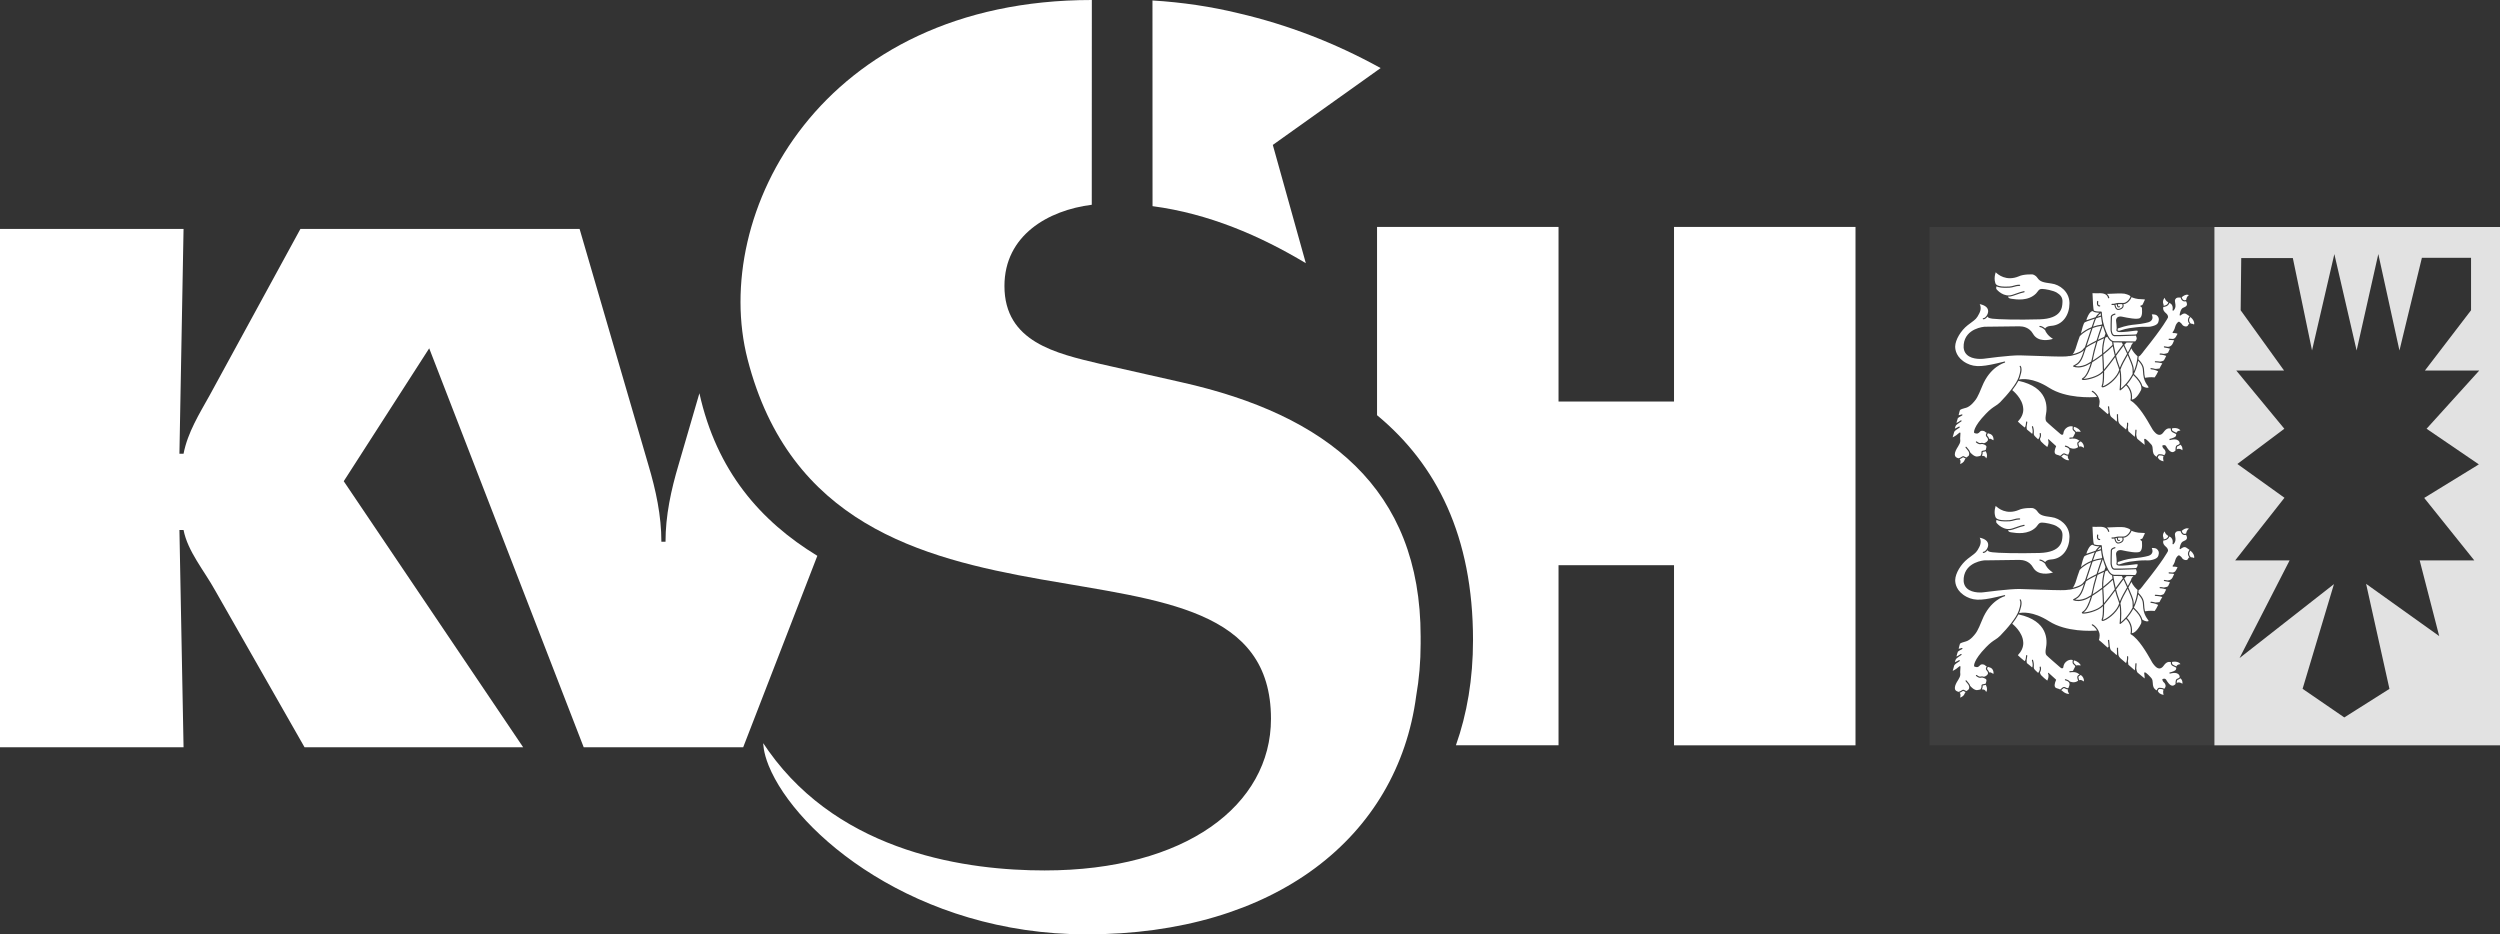 <?xml version="1.0" encoding="UTF-8"?>
<svg xmlns="http://www.w3.org/2000/svg" xmlns:xlink="http://www.w3.org/1999/xlink" version="1.1" id="Ebene_1" x="0px" y="0px" viewBox="0 0 285.14 106.57" style="enable-background:new 0 0 285.14 106.57;" xml:space="preserve">
<rect x="0" y="0" width="285.14" height="106.57" fill="#333333" stroke="none"/>
<style type="text/css">
	.st0{fill:#FFFFFF;}
	.st1{opacity:0.07;fill-rule:evenodd;clip-rule:evenodd;fill:#D1D1D1;enable-background:new    ;}
	.st2{fill:#E2E2E2;}
	.st3{fill-rule:evenodd;clip-rule:evenodd;fill:#FFFFFF;}
</style>
<g>
	<g>
		<path class="st0" d="M0,85.23V26.11h20.935l-0.471,25.639h0.471    c0.471-2.431,1.803-4.548,2.979-6.664l10.351-18.975h31.841l7.838,26.893    c0.864,2.901,1.491,5.804,1.491,8.783h0.472c0-2.979,0.627-5.881,1.49-8.783    l2.375-8.151c1.968,8.867,6.955,14.583,13.45,18.543l-8.457,21.835H66.575    L48.953,39.727l-9.748,15.159l20.465,30.345H34.736L24.543,67.352    c-1.255-2.273-3.137-4.468-3.607-6.899h-0.471l0.471,24.777L0,85.23z"></path>
		<path class="st0" d="M157.06,47.356V25.886h20.7v19.915h13.172V25.886h20.7v59.12    h-20.7V64.461h-13.172v20.545h-11.705c1.269-3.581,1.952-7.572,1.952-11.994    c0-11.857-4.153-20.032-10.948-25.657H157.06z"></path>
		<path class="st0" d="M131.454,23.514c6.404,0.847,12.243,3.364,17.484,6.504l-3.767-13.488    l12.3-8.766c-5.223-2.883-10.614-4.947-16.196-6.249    c-3.112-0.759-6.399-1.252-9.829-1.461L131.454,23.514z"></path>
		<path class="st0" d="M124.523,23.354c-4.964,0.624-9.96,3.48-9.96,9.267    c0,6.392,5.898,7.688,10.887,8.875l9.305,2.103    c16.547,3.708,27.277,12.091,27.277,29.003l-0.001,0.331l0.001,0.479    c0,2.055-0.171,4.045-0.507,5.961c-2.118,16.077-16.055,27.196-37.599,27.196    c-19.486,0-33.112-11.505-36.252-19.237c-0.637-1.562-0.622-2.567-0.622-2.567    s0.476,0.681,0.622,0.907c8.375,11.743,22.87,13.607,31.469,13.607    c16.082,0,25.819-7.441,25.819-17.295c0-25.146-50.068-3.599-59.698-41.012    C81.012,24.466,93.545,0,124.531,0L124.523,23.354z"></path>
	</g>
	<path class="st1" d="M220.078,25.887h32.571v59.12h-32.571V25.887z"></path>
	<path class="st2" d="M252.568,25.887v59.12H285.14V25.887H252.568z M282.728,52.966h0   c0,0-6.107,3.751-6.232,3.826c0.094,0.119,5.711,7.123,5.711,7.123s-6.058,0-6.229,0   c0.046,0.167,2.23,8.637,2.23,8.637s-8.066-5.759-8.34-5.962   c0.075,0.337,2.663,11.978,2.663,11.978l-5.148,3.259l-4.758-3.264   c0,0,3.459-11.555,3.577-11.943c-0.326,0.251-10.772,8.438-10.772,8.438   s5.614-10.945,5.715-11.143c-0.214,0-6.207,0-6.207,0s5.533-7.036,5.62-7.141   c-0.112-0.077-5.373-3.855-5.373-3.855s5.247-3.933,5.357-4.019   c-0.086-0.104-5.482-6.64-5.482-6.64h5.45   c-0.15-0.214-4.95-6.873-4.95-6.873l0.067-5.952h5.885   c0,0,2.069,9.963,2.189,10.531c0.132-0.567,2.546-10.987,2.546-10.987   s2.41,10.447,2.54,10.996c0.122-0.549,2.408-10.708,2.408-10.708l0.065-0.294   c0,0,2.293,10.463,2.412,11.002c0.131-0.539,2.559-10.571,2.559-10.571h5.606   v5.984c0,0-5.096,6.659-5.261,6.873h6.198c0,0-5.908,6.527-6.009,6.64   C276.891,48.987,282.728,52.966,282.728,52.966z"></path>
	<g transform="translate(220.906 31.239)">
		<g>
			<path class="st0" d="M20.729,6.49h0.004c0.116,0.032,0.549-0.197,1.239-0.301     c0.686-0.099,1.14-0.135,1.14-0.135c0.435-0.046,1.046,0,1.221-0.034     l0.272-0.061c0.54-0.144,0.665-0.342,0.709-0.672     c0.002-0.032,0.007-0.066,0.007-0.097c0-0.283-0.184-0.421-0.284-0.492     c-0.074-0.057-0.427-0.107-0.52-0.07c0.011,0.022,0.023,0.061,0.023,0.061     c0.025,0.077,0.06,0.172,0.06,0.29c0,0.085-0.022,0.173-0.078,0.263     c-0.167,0.269-0.485,0.321-1.266,0.457l-0.597,0.073     c-0.501,0.05-1.019,0.102-1.999,0.446c-0.004,0.004-0.011,0.004-0.014,0.004     c-0.004,0.056-0.01,0.101-0.022,0.131c-0.006,0.032-0.014,0.042-0.014,0.058     C20.609,6.447,20.645,6.457,20.729,6.49z"></path>
			<path class="st0" d="M27.951,2.645c0.24-0.199,0.457-0.292,0.647-0.267     c0.07,0.004,0.119,0.028,0.168,0.047c-0.227,0.098-0.302,0.386-0.331,0.549     c-0.116,0.046-0.218,0.046-0.301,0c-0.13-0.075-0.19-0.251-0.201-0.317     C27.939,2.653,27.944,2.653,27.951,2.645z"></path>
			<path class="st0" d="M25.995,2.726c0.032,0.16,0.116,0.353,0.412,0.528     c-0.11,0.326-0.428,0.372-0.546,0.378c0.004-0.025,0.008-0.052,0.008-0.074     c0-0.032-0.006-0.062-0.014-0.079c-0.045-0.109-0.062-0.198-0.062-0.284     C25.793,2.974,25.91,2.82,25.995,2.726z"></path>
			<path class="st0" d="M3.153,21.271c-0.099,0.255-0.382,0.372-0.492,0.418     c0.001-0.029,0.011-0.064,0.011-0.064c0.01-0.062,0.03-0.138,0.03-0.217     c0-0.098-0.023-0.199-0.104-0.282c0.077-0.02,0.197-0.065,0.321-0.16     c0.085-0.065,0.109-0.047,0.184,0c0.044,0.026,0.101,0.06,0.184,0.079     C3.238,21.102,3.192,21.175,3.153,21.271z"></path>
			<path class="st0" d="M5.725,20.71c0,0.105-0.021,0.189-0.05,0.251     c-0.028,0.059-0.049,0.072-0.057,0.072c-0.003,0-0.015-0.006-0.022-0.04     c-0.047-0.169-0.211-0.25-0.461-0.25c0.041-0.069,0.095-0.198,0.095-0.32     c0-0.035,0-0.064-0.012-0.095l-0.003-0.005c0.015-0.023,0.116-0.039,0.166-0.047     c0.073-0.01,0.146-0.024,0.208-0.054c0.008,0.023,0.014,0.044,0.023,0.071     C5.695,20.443,5.725,20.591,5.725,20.71z"></path>
			<path class="st0" d="M5.828,18.178h0.003c0.05,0.015,0.099,0.033,0.161,0.046     c0.272,0.068,0.387,0.253,0.434,0.398c0.031,0.087,0.042,0.172,0.042,0.245     c0,0.053-0.009,0.088-0.014,0.11c-0.037-0.02-0.085-0.045-0.085-0.045     c-0.121-0.074-0.259-0.161-0.377-0.122c-0.006,0-0.016,0.002-0.026,0.007     c-0.019-0.108-0.077-0.228-0.184-0.328C5.655,18.355,5.828,18.185,5.828,18.178z     "></path>
			<path class="st0" d="M15.097,21.242c-0.15,0.056-0.394-0.04-0.594-0.165l-0.144-0.111     c-0.047-0.045-0.096-0.091-0.168-0.136l0.239-0.2     c0.071-0.049,0.099-0.033,0.185,0.013c0.074,0.045,0.177,0.094,0.331,0.094     c-0.01,0.032-0.011,0.061-0.011,0.094     C14.935,21,15.032,21.161,15.097,21.242z"></path>
			<path class="st0" d="M16.414,19.102c0.271,0.18,0.338,0.439,0.352,0.524     c0.008,0.042,0.012,0.075,0.012,0.113c0,0.058-0.012,0.093-0.021,0.108     c-0.168-0.125-0.309-0.221-0.521-0.149l-0.012-0.037     c-0.073-0.207-0.109-0.349-0.028-0.407L16.414,19.102z"></path>
			<path class="st0" d="M15.64,17.442c0.475,0.112,0.692,0.39,0.779,0.556     c0,0,0,0.001,0.004,0.005c-0.036,0.008-0.136,0.005-0.201,0     c-0.126-0.015-0.254-0.019-0.339,0.017c-0.033-0.069-0.089-0.12-0.155-0.189     l-0.085-0.077C15.584,17.699,15.611,17.545,15.64,17.442z"></path>
			<path class="st0" d="M25.261,21.026c-0.021-0.028-0.039-0.06-0.062-0.089     c0.029-0.1,0.102-0.239,0.188-0.239c0.178,0.006,0.336,0.012,0.474,0.095     c-0.035,0.069-0.049,0.147-0.049,0.24c0,0.129,0.028,0.256,0.051,0.349     C25.424,21.286,25.323,21.126,25.261,21.026z"></path>
			<path class="st0" d="M28.016,20.002c0,0.04-0.007,0.079-0.012,0.114     c-0.056-0.051-0.13-0.1-0.203-0.128c-0.162-0.059-0.319-0.048-0.441,0.027     c0-0.155,0.028-0.339,0.107-0.362c0.155-0.035,0.254-0.125,0.306-0.177     C27.968,19.619,28.016,19.826,28.016,20.002z"></path>
			<path class="st0" d="M26.846,17.61c0.607-0.104,0.853,0.129,0.943,0.255     c-0.311,0.029-0.414,0.123-0.458,0.263c-0.054-0.038-0.142-0.076-0.281-0.139     c-0.12-0.045-0.194-0.108-0.219-0.189     C26.806,17.724,26.829,17.654,26.846,17.61z"></path>
			<path class="st0" d="M29.341,5.773c-0.1-0.065-0.258-0.104-0.38-0.104     c0,0,0-0.007-0.005-0.011c-0.125-0.124-0.182-0.258-0.179-0.391     c0.002-0.177,0.121-0.315,0.155-0.347c0.351,0.305,0.429,0.571,0.429,0.742     C29.361,5.707,29.348,5.742,29.341,5.773z"></path>
		</g>
		<path class="st3" d="M22.539,6.24l-0.025,0.123c0,0,0.393-0.027,0.41-0.01    c0.015,0.01,0-0.152,0-0.152S22.668,6.218,22.539,6.24z M22.522,5.23    c0,0-0.021,0.078-0.02,0.1c0.008,0.034,0.127,0.245,0.3-0.005    c0.014-0.014,0.027-0.083,0.027-0.083L22.592,5.234L22.522,5.23z M22.051,5.295    c0.106,0.44,0.316,0,0.316,0l0.017-0.07L22.028,5.182    C22.028,5.182,22.046,5.27,22.051,5.295z M21.821,6.447l0.508-0.056l0.028-0.133    c0,0-0.262,0.042-0.368,0.054C21.887,6.329,21.821,6.447,21.821,6.447z     M17.084,8.219c0.29-0.191,0.717-0.419,1.134-0.624    c0.22-0.729,0.443-1.355,0.56-1.67c-0.38,0.053-0.719,0.142-1.011,0.256    C17.558,6.79,17.291,7.584,17.084,8.219z M16.738,9.248    c-0.009,0.042-0.272,0.918-0.837,1.179l-0.123,0.07    c0.258,0.068,0.642,0.073,1.175-0.139c0.097-0.039,0.336-0.164,0.654-0.361    c0.025-0.084,0.045-0.167,0.061-0.243c0.121-0.641,0.303-1.346,0.497-1.98    c-0.487,0.243-0.923,0.484-1.149,0.66L16.738,9.248z M18.329,7.693    c-0.204,0.664-0.404,1.408-0.529,2.086l-0.026,0.117    c0.312-0.196,0.689-0.452,1.081-0.755c-0.042-0.7,0.084-1.361,0.207-1.797    C18.824,7.458,18.573,7.574,18.329,7.693z M16.733,11.973    c0.351,0.006,1.638-0.269,2.138-0.843l0.069-0.076    c-0.012-0.629-0.048-1.296-0.075-1.754c-0.418,0.317-0.817,0.584-1.143,0.786    C17.563,10.663,17.229,11.657,16.733,11.973z M18.991,9.204    c0.038,0.575,0.068,1.163,0.08,1.695c0.439-0.512,0.86-1.078,1.226-1.576    c-0.102-0.41-0.178-0.782-0.228-1.068C19.724,8.603,19.35,8.919,18.991,9.204z     M20.032,8.102c-0.027-0.218-0.038-0.343-0.041-0.347    c-0.173-0.079-0.366-0.237-0.544-0.581l-0.225,0.095    c-0.108,0.376-0.242,0.96-0.242,1.609c0,0.049,0,0.102,0.005,0.157    C19.335,8.752,19.699,8.441,20.032,8.102z M22.414,11.546    c-0.235,0.44-0.497,0.794-0.735,1.063c0.048,0.046,0.739,0.683,0.559,1.73    c0.148-0.008,0.565-0.116,1.047-1.078C23.355,13.12,23.497,12.577,22.414,11.546    z M20.585,3.964c0.056,0.039,0.122,0.044,0.199,0.022    c0.195-0.054,0.33-0.144,0.382-0.258c0.035-0.081,0.028-0.177-0.017-0.28    h-0.121c-0.099,0-0.18-0.007-0.254,0c-0.046,0.009-0.074,0.009-0.118,0.019    c0,0.074,0.01,0.195,0.057,0.224c0.02,0.017,0.033,0.031,0.094,0    c0.056-0.023,0.066,0.022,0.077,0.044c0.004,0.022,0.022,0.039-0.033,0.07    c-0.063,0.035-0.151,0.031-0.205-0.002c-0.096-0.075-0.107-0.222-0.111-0.318    c-0.063,0.008-0.124,0.023-0.17,0.03C20.409,3.7,20.466,3.896,20.585,3.964z     M22.333,11.413c-0.008-0.045-0.004-0.085-0.004-0.145    c0.004-0.1,0.011-0.255-0.017-0.539c-0.025-0.236-0.279-0.86-0.544-1.466    c-0.33,0.579-0.693,1.219-0.827,1.669c0.071,0.347,0.099,0.772,0.099,1.158    c0,0.416-0.029,0.783-0.045,0.985C21.25,12.873,21.866,12.323,22.333,11.413z     M18.74,4.297l0.036,0.011c0.031,0.028,0.037,0.045,0.037,0.053    c0.01,0.139,0.024,0.285,0.038,0.414c0.004,0.017,0.004,0.025,0.004,0.039    c0.113,0.997,0.395,1.67,0.68,2.241c0.322,0.648,0.641,0.638,0.876,0.625    l0.072-0.005l2.134,0.028c0.012-0.002,0.027-0.011,0.04-0.035    c0.201-0.245,0.144-0.383,0.096-0.494C22.737,7.13,22.718,7.085,22.715,7.041    c-0.069,0.015-0.155,0.015-0.259,0.015l-0.464,0.012    c-0.588,0.024-1.482,0.056-1.738,0.043c-0.407-0.034-0.439-0.7-0.439-0.726    c0-0.056,0-1.268,0.024-1.497c0.031-0.272,0.441-0.359,0.458-0.363    c0.036-0.012,0.07,0.012,0.082,0.049c0.002,0.042-0.02,0.076-0.057,0.085    c-0.088,0.017-0.331,0.099-0.347,0.244C19.948,5.123,19.948,6.368,19.948,6.385    c0,0,0.033,0.568,0.312,0.588c0.249,0.013,1.175-0.016,1.727-0.037l0.469-0.016    c0.133,0,0.289-0.019,0.307-0.031c0.097-0.144,0.127-0.188,0.155-0.349    c0.019-0.121-0.372-0.05-0.372-0.05c-1.206,0.167-1.765,0.167-1.871,0.125    c-0.116-0.047-0.252-0.099-0.18-0.303c0.014-0.035,0.045-0.201-0.052-0.961    c-0.015-0.1,0.019-0.259,0.137-0.373c0.088-0.079,0.254-0.161,0.554-0.1    l0.09,0.022c0.462,0.095,1.683,0.357,1.969,0.119    c0.179-0.158,0.217-0.451,0.217-0.705c0-0.096-0.005-0.189-0.009-0.263    L23.396,3.913c0-0.084-0.056-0.129-0.118-0.16    c-0.023-0.012-0.064-0.034-0.064-0.08c0.013-0.07,0.07-0.075,0.114-0.087    c0.116-0.011,0.131-0.038,0.235-0.277l0.037-0.086L23.675,3.07    c0.025-0.045,0.061-0.111,0.061-0.136c-0.009-0.015-0.058-0.046-0.347-0.046    c-0.595,0.009-1.005-0.156-1.179-0.235c-0.035,0.118-0.121,0.249-0.159,0.295    c-0.162,0.231-0.438,0.477-0.72,0.499h-0.052    c0.043,0.12,0.043,0.23-0.002,0.332c-0.066,0.146-0.227,0.263-0.463,0.322    c-0.107,0.027-0.208,0.019-0.292-0.035c-0.158-0.097-0.226-0.32-0.276-0.528    c-0.034,0.002-0.067,0.002-0.096,0.011h-0.051h-0.044h-0.035h-0.036    c-0.049-0.009-0.074-0.043-0.072-0.079c0.004-0.035,0.043-0.063,0.082-0.057    c0,0,0.162,0.022,0.396-0.051c0.208-0.059,0.37-0.059,0.638-0.049h0.266    c0.193,0,0.423-0.153,0.618-0.401C22.047,2.733,22.09,2.6,22.087,2.569    c-0.026-0.079-0.247-0.211-0.684-0.309c-0.23-0.052-1.331-0.017-2.007,0.022    c0.124,0.097,0.223,0.227,0.272,0.422c0.008,0.038-0.012,0.078-0.049,0.085    c-0.035,0.009-0.073-0.014-0.084-0.047c-0.139-0.567-0.772-0.549-1.189-0.534    L18.189,2.212c-0.227,0-0.356-0.006-0.433-0.015    c0.024,0.911,0.09,1.877,0.158,1.977C17.988,4.274,18.444,4.308,18.74,4.297z     M18.28,3.129c0.009-0.037,0.049-0.059,0.084-0.05    c0.034,0.006,0.058,0.042,0.048,0.083c-0.017,0.073-0.046,0.29,0.031,0.379    c0.026,0.034,0.066,0.045,0.124,0.039c0.037,0,0.072,0.029,0.072,0.066    c0.006,0.039-0.023,0.071-0.063,0.071c-0.126,0.006-0.197-0.045-0.235-0.092    C18.208,3.467,18.272,3.162,18.28,3.129z M18.051,5.347    c-0.046,0.127-0.129,0.366-0.232,0.668c0.294-0.108,0.628-0.185,0.998-0.234    l0.038-0.082c-0.042-0.262-0.093-0.524-0.125-0.812    c-0.214,0.061-0.383,0.113-0.539,0.168C18.14,5.142,18.088,5.236,18.051,5.347z     M18.692,4.486c-0.097,0.076-0.245,0.204-0.385,0.393l0.361-0.116l0.047-0.017    C18.703,4.668,18.695,4.574,18.692,4.486z M19.111,7.175    c0.069-0.222,0.123-0.36,0.125-0.364c-0.096-0.294-0.21-0.582-0.305-0.914    c-0.099,0.266-0.317,0.883-0.551,1.621C18.654,7.383,18.916,7.264,19.111,7.175z     M9.316,12.189c-0.174,0.328-0.424,0.7-0.712,1.073    c0.063,0.048,1.18,0.937,1.25,2.082c0.006,0.038,0.008,0.077,0.008,0.119    c0,0.492-0.212,0.957-0.619,1.381c0.119,0.118,0.466,0.446,0.767,0.674    c0.033-0.011,0.096-0.081,0.129-0.277l0.046-0.355    c0.004-0.036,0.039-0.063,0.075-0.053c0.041,0.006,0.063,0.037,0.058,0.074    l-0.05,0.35c-0.008,0.046-0.017,0.085-0.024,0.12l0.007,0.031    c-0.002,0.039-0.007,0.083-0.007,0.12c0,0.11,0.017,0.212,0.046,0.231    c0.183,0.137,0.46,0.375,0.581,0.488c0.042-0.068,0.061-0.161,0.061-0.279    c0-0.113-0.016-0.228-0.036-0.321l-0.051-0.199    c-0.003-0.049,0.015-0.075,0.05-0.081c0.033-0.015,0.069,0.011,0.079,0.041    l0.052,0.203c0.019,0.085,0.047,0.245,0.042,0.407    c0.003,0.034-0.01,0.098-0.01,0.169c0,0.071,0.004,0.148,0.038,0.208    c0.046,0.096,0.282,0.316,0.461,0.476c0.085-0.105,0.193-0.26,0.193-0.47    c0-0.053-0.006-0.108-0.022-0.175c0-0.046,0.019-0.074,0.045-0.078    c0.04-0.013,0.076,0.009,0.087,0.048c0.069,0.261-0.011,0.463-0.097,0.617    c0.001,0.007,0.022,0.183,0.13,0.312c0.114,0.135,0.565,0.533,0.707,0.622    c0.069-0.136,0.138-0.345,0.138-0.537c0-0.098-0.015-0.183-0.05-0.263    c-0.003-0.056,0.011-0.077,0.038-0.09c0.036-0.014,0.096,0.058,0.097,0.073    c0.006,0,0.57,0.527,0.753,0.684c0.026,0.022,0.038,0.05,0.021,0.082    c-0.004,0.006-0.249,0.494-0.124,0.764c0.038,0.08,0.102,0.135,0.205,0.16    c0.171,0.039,0.292,0.094,0.393,0.138l0.281-0.228    c0.137-0.109,0.244-0.049,0.332,0c0.075,0.039,0.166,0.093,0.317,0.085    l0.017-0.052c0.053-0.125,0.12-0.272,0.12-0.411    c0-0.051-0.01-0.105-0.035-0.156c-0.061-0.123-0.21-0.217-0.452-0.276    c-0.029-0.011-0.049-0.04-0.049-0.073c0.011-0.047,0.047-0.072,0.082-0.067    c0.227,0.061,0.381,0.145,0.476,0.258c0.011,0,0.492,0.237,0.895-0.038    l0.064-0.042l-0.019-0.048c-0.073-0.212-0.156-0.446,0.023-0.563l0.16-0.111    l-0.053-0.028c-0.348-0.27-0.69-0.251-1.046-0.201    c-0.033,0.001-0.07-0.021-0.074-0.062c-0.005-0.036,0.022-0.07,0.06-0.074    c0.12-0.017,0.243-0.027,0.368-0.027c-0.005-0.015,0-0.024,0.006-0.04    c0.002,0,0.167-0.292,0.244-0.471c-0.023-0.076-0.069-0.119-0.148-0.198    l-0.087-0.08c-0.112-0.111-0.072-0.328-0.037-0.443    c-0.169-0.072-0.401-0.041-0.616,0.074c-0.267,0.153-0.437,0.407-0.469,0.71    c-0.003,0.102-0.057,0.137-0.094,0.148c-0.112,0.042-0.253-0.094-0.292-0.129    c-0.148-0.127-1.446-1.244-1.548-1.37c-0.104-0.131-0.125-0.374-0.068-0.716    l0.008-0.041c0.193-0.929,0.269-3.16-3.107-3.888L9.316,12.189z M23.519,11.174    c-0.024-0.424-0.045-0.739-0.554-1.268c-0.097,0.582-0.278,1.085-0.488,1.512    c0.629,0.592,0.88,1.042,0.962,1.363c0.017,0.016,0.384,0.28,0.669,0.193    c0.043-0.013,0.05-0.026,0.05-0.026c0-0.031-0.062-0.121-0.111-0.194    c-0.136-0.187-0.337-0.466-0.44-0.911C23.546,11.579,23.532,11.361,23.519,11.174    z M18.538,4.434c-0.248-0.009-0.627-0.038-0.73-0.183c-0.043,0-0.057,0-0.068,0    c-0.328,0.023-0.671,0.867-0.671,0.995c0,0.012-0.001,0.024-0.006,0.036    c0.211-0.075,0.559-0.192,1.038-0.344C18.245,4.705,18.414,4.537,18.538,4.434z     M16.738,8.519c0.025-0.041,0.082-0.1,0.156-0.162    c0.209-0.622,0.486-1.456,0.708-2.11c-0.828,0.343-1.278,0.821-1.31,0.892    c-0.062,0.121-0.367,1.072-0.478,1.429c-0.106,0.29-0.208,0.473-0.329,0.597    C15.905,9.061,16.54,8.858,16.738,8.519z M17.925,5.302    c0.023-0.068,0.049-0.132,0.081-0.189c-0.835,0.266-1.098,0.383-1.16,0.435    c-0.116,0.109-0.297,0.755-0.413,1.254c0.248-0.211,0.652-0.501,1.225-0.728    C17.778,5.722,17.873,5.445,17.925,5.302z M28.824,4.83    c-0.108-0.084-0.235-0.171-0.389-0.261c-0.243-0.139-0.486,0.051-0.604,0.147    c-0.051,0.043-0.08,0.043-0.109,0.031c-0.016-0.011-0.03-0.034-0.03-0.057    c0.008-0.079,0.093-0.682,0.393-0.825l0.08-0.029    c0.145-0.068,0.299-0.134,0.345-0.265c0.015-0.029,0.025-0.063,0.025-0.104    c0-0.089-0.037-0.208-0.104-0.338c-0.138,0.022-0.258,0.017-0.362-0.037    c-0.174-0.098-0.243-0.301-0.268-0.396c-0.043,0.007-0.091,0.007-0.139,0.004    c-0.165-0.004-0.33-0.013-0.452,0.179c-0.079,0.127-0.054,0.271-0.023,0.439    c0.045,0.24,0.104,0.54-0.185,0.861C26.982,4.203,26.946,4.208,26.922,4.191    c-0.023-0.011-0.038-0.033-0.038-0.061c0.003-0.025,0.023-0.107,0.023-0.211    c0-0.191-0.053-0.46-0.336-0.583L26.528,3.314    c-0.157,0.426-0.596,0.453-0.693,0.453c-0.013,0.05-0.023,0.104-0.023,0.158    c0,0.166,0.071,0.354,0.35,0.583C26.276,4.595,26.374,4.77,26.374,4.907    c0,0.028-0.003,0.059-0.016,0.084c-0.021,0.042-0.469,0.965-2.76,3.821    l-0.113,0.154c-0.174,0.223-0.322,0.417-0.463,0.452    c-0.006,0.106-0.016,0.218-0.032,0.323c0.616,0.616,0.64,0.97,0.664,1.422    c0.01,0.187,0.024,0.395,0.082,0.647l0.011,0.038    c0.144-0.025,0.59-0.1,1.106-0.045c0.013-0.011,0.038-0.056,0.056-0.093    l0.129-0.196c0.034-0.044,0.138-0.248,0.209-0.396    c-0.109-0.061-0.397-0.196-0.822-0.239c-0.036-0.002-0.063-0.035-0.063-0.069    c0.004-0.043,0.041-0.069,0.077-0.066c0.193,0.02,0.313,0.045,0.452,0.088    c0.022,0.008,0.061,0.002,0.07,0.002l0.123-0.006    c0.157-0.017,0.283-0.024,0.316-0.039c0.049-0.134,0.232-0.442,0.322-0.586    c-0.156-0.037-0.487-0.114-0.793-0.114c-0.037,0-0.066-0.026-0.066-0.065    c0-0.04,0.029-0.07,0.066-0.07c0.186,0,0.489,0.042,0.514,0.046h0.045    c0.368-0.07,0.382-0.07,0.498-0.296l0.178-0.352    c-0.131-0.048-0.428-0.141-0.696-0.141c-0.035,0-0.064-0.031-0.064-0.066    c0-0.039,0.029-0.071,0.064-0.071c0.162,0,0.244,0.014,0.385,0.048    c0.039,0.004,0.115-0.009,0.134-0.011c0.377-0.056,0.404-0.139,0.433-0.228    l0.045-0.099l0.125-0.254c-0.136-0.038-0.427-0.111-0.64-0.134    c-0.037-0.006-0.06-0.039-0.06-0.069C25.889,8.278,25.925,8.253,25.963,8.258    c0.14,0.016,0.219,0.029,0.358,0.059c0.031,0.011,0.116-0.012,0.141-0.012    c0.303-0.047,0.431-0.32,0.463-0.404c0,0-0.02,0.04,0,0    c0.017-0.045,0.104-0.231,0.146-0.32c-0.094-0.019-0.27-0.042-0.575-0.051    c-0.034-0.004-0.065-0.033-0.065-0.071c0-0.039,0.032-0.069,0.069-0.069    c0.21,0.012,0.278,0.016,0.389,0.028c0.028,0.001,0.1-0.017,0.119-0.017    c0.164-0.057,0.22-0.161,0.282-0.262l0.032-0.062l0.133-0.246    c-0.059-0.032-0.2-0.091-0.498-0.083c-0.028,0-0.053-0.014-0.065-0.045    c-0.011-0.022-0.002-0.052,0.015-0.074c0.003,0,0.186-0.182,0.306-0.672    c0.054-0.204,0.251-0.465,0.379-0.505c0.02-0.004,0.038,0,0.054,0.006    c0.028,0.022,0.271,0.182,0.328,0.307c0.05,0.113,0.258,0.243,0.449,0.232    c0.13-0.006,0.217-0.073,0.256-0.197c0.019-0.048,0.066-0.087,0.132-0.109    c-0.113-0.137-0.174-0.279-0.17-0.427C28.645,5.049,28.777,4.888,28.824,4.83z     M22.123,14.459c-0.022-0.017-0.036-0.047-0.033-0.076    c0.217-1.019-0.483-1.656-0.507-1.676c-0.349,0.376-0.625,0.562-0.635,0.569    c-0.02,0.017-0.048,0.017-0.072,0c-0.019-0.014-0.031-0.038-0.028-0.064    c0.003-0.016,0.123-1.168,0.003-2.022c-0.388,0.922-1.483,1.675-1.879,1.75    c-0.076,0.015-0.135,0-0.164-0.04c-0.031-0.044-0.029-0.094,0.003-0.164    c0.11-0.218,0.135-0.818,0.129-1.485c-0.572,0.618-2.057,0.926-2.325,0.842    c-0.06-0.02-0.074-0.058-0.077-0.082c-0.006-0.063,0.051-0.105,0.105-0.134    c0.377-0.219,0.701-0.96,0.912-1.692c-0.27,0.161-0.469,0.267-0.557,0.3    c-0.678,0.272-1.145,0.204-1.416,0.096c-0.024-0.006-0.04-0.027-0.044-0.056    c-0.002-0.027,0.009-0.053,0.038-0.062l0.265-0.155    c0.513-0.238,0.767-1.085,0.772-1.096l0.171-0.521    c-0.428,0.499-1.603,0.677-1.664,0.689c-0.012,0-0.023,0-0.039-0.012    c-0.113,0.026-0.249,0.039-0.412,0.051c-0.432,0.04-2.304-0.029-3.809-0.082    L9.465,9.293C8.37,9.269,5.368,9.669,5.34,9.677    c-0.014,0-1.268,0.169-1.914-0.46c-0.295-0.284-0.413-0.677-0.359-1.181    C3.274,6.181,5.406,6.036,5.429,6.027l3.99-0.048    c0.392,0,1.129,0.111,1.545,0.844c0.561,1.001,1.862,0.723,2.282,0.588    c-0.576-0.351-0.832-0.783-0.898-0.99c-0.064-0.069-0.301-0.318-0.595-0.355    c-0.039-0.008-0.063-0.04-0.057-0.076c0.004-0.039,0.037-0.065,0.072-0.059    c0.258,0.028,0.463,0.187,0.586,0.297c0.068-0.125,0.275-0.272,0.642-0.297    c1.418-0.074,2.132-1.316,2.132-2.554l-0.001-0.123    c-0.049-1.237-1.096-2.035-2.059-2.157c-0.957-0.129-1.288-0.201-1.589-0.636    c-0.253-0.369-0.568-0.4-0.576-0.4c-0.011,0-1.024-0.049-1.561,0.222    C7.923,0.87,6.978,0.079,6.716-0.185c-0.047,0.137-0.123,0.412-0.123,0.718    c0,0.146,0.019,0.302,0.064,0.45C6.704,1.181,6.803,1.53,8.282,1.438    c0.193-0.012,0.332-0.05,0.473-0.091c0.182-0.056,0.371-0.113,0.69-0.113    c0.034,0,0.064,0.03,0.064,0.072c0,0.037-0.03,0.068-0.064,0.068    c-0.3,0-0.474,0.052-0.652,0.106C8.65,1.519,8.497,1.566,8.287,1.577    C7.458,1.627,7.031,1.541,6.81,1.42C6.805,1.425,6.702,1.667,6.846,1.791    c0.006,0.011,0.791,0.941,1.792,0.587c0.881-0.319,1.051-0.355,1.198-0.385    l0.097-0.024c0.035-0.006,0.071,0.014,0.081,0.054    c0.008,0.035-0.016,0.073-0.049,0.078l-0.096,0.023    C9.72,2.155,9.554,2.192,8.683,2.502C8.489,2.571,8.3,2.6,8.125,2.591    c0,0.017,0.015,0.197,0.317,0.233l0.104,0.021    c0.516,0.074,1.876,0.284,2.768-0.605l0.192-0.236    c0.12-0.161,0.208-0.289,0.485-0.289c0.347,0,1.272,0.174,1.677,0.412    c0.414,0.256,0.689,0.533,0.664,1.072l-0.004,0.056    c-0.022,0.55-0.078,1.856-2.613,1.927C9.244,5.258,6.886,5.184,6.355,5.11    C6.058,5.064,5.843,5.034,5.783,4.859C5.638,5.06,5.451,5.191,5.3,5.182    C5.261,5.181,5.235,5.147,5.237,5.11c0.001-0.035,0.033-0.063,0.073-0.061    c0.172,0.007,0.501-0.33,0.539-0.717c0.005-0.024,0.005-0.052,0.005-0.081    c0-0.392-0.339-0.677-0.963-0.804C4.945,3.548,5.001,3.696,5.001,3.903    c0,0.169-0.04,0.371-0.159,0.606c-0.281,0.573-0.437,0.682-0.881,1.014    L3.527,5.849C2.734,6.469,2.115,7.511,2.094,8.272v0.039    c0,0.33,0.116,1.269,1.323,1.89c0.983,0.501,1.932,0.387,4.296-0.205    C7.746,9.984,7.784,10.004,7.792,10.041c0.001,0.048-0.017,0.075-0.048,0.084    c-0.019,0.007-1.674,0.439-2.58,2.709c-0.506,1.271-0.739,1.537-0.792,1.587    c-0.038,0.051-0.497,0.691-1.04,0.853l-0.128,0.031    c-0.556,0.166-0.556,0.166-0.609,0.373l-0.112,0.437    c0.071-0.005,0.189-0.019,0.35-0.087c0.034-0.016,0.072,0.004,0.089,0.031    c0.005,0.057-0.01,0.084-0.038,0.091c-0.18,0.082-0.452,0.26-0.483,0.293    c-0.022,0.036-0.104,0.3-0.169,0.547c0.036-0.003,0.111-0.029,0.264-0.125    c0.106-0.076,0.197-0.134,0.223-0.154c0.035-0.02,0.075-0.005,0.096,0.022    c0.006,0.015,0.012,0.024,0.012,0.037c0,0.022-0.01,0.042-0.031,0.052    c-0.093,0.07-0.166,0.112-0.233,0.159c-0.175,0.12-0.353,0.253-0.377,0.294    c-0.044,0.052-0.093,0.209-0.132,0.373c0.133-0.061,0.352-0.163,0.466-0.233    c0.033-0.016,0.074,0,0.093,0.031c0.003,0.008,0.009,0.021,0.009,0.033    c0,0.018-0.014,0.044-0.036,0.059c-0.231,0.131-0.574,0.373-0.604,0.484    c-0.073,0.214-0.141,0.467-0.177,0.618c0.127-0.061,0.318-0.162,0.404-0.23    l0.376-0.304c0.022-0.015,0.05-0.016,0.075-0.008    c0.02,0.016,0.034,0.035,0.034,0.057c-0.013,0.137-0.034,0.413-0.034,0.617    c0,0.079,0.003,0.146,0.013,0.186c0.004,0.031,0.004,0.062,0.004,0.091    c0,0.207-0.125,0.416-0.232,0.597l-0.036,0.062l-0.038,0.062    c-0.105,0.164-0.32,0.524-0.32,0.812c0,0.051,0.007,0.107,0.025,0.156    c0.04,0.121,0.137,0.204,0.295,0.262c0.034,0.01,0.059,0.022,0.088,0.035    c0.012-0.006,0.02-0.013,0.033-0.013c0,0,0.159-0.022,0.344-0.158    c0.16-0.125,0.251-0.069,0.334-0.011c0.05,0.024,0.097,0.059,0.173,0.066    c0.015,0.002,0.031,0.015,0.04,0.023c0.045-0.034,0.086-0.072,0.124-0.104    c0.083-0.061,0.149-0.102,0.164-0.172c0.012-0.044,0.02-0.093,0.02-0.132    c0-0.152-0.06-0.301-0.183-0.435l-0.228-0.287    c-0.011-0.014-0.017-0.023-0.017-0.035c0-0.023,0.012-0.037,0.029-0.054    c0.027-0.024,0.073-0.015,0.098,0.017l0.22,0.267    c0.098,0.104,0.159,0.225,0.19,0.342c0.066,0.076,0.502,0.573,0.879,0.471    c0.109-0.031,0.206-0.051,0.295-0.062c0.052-0.082,0.147-0.27,0.114-0.392    l0.013-0.12c0.046-0.068,0.148-0.085,0.255-0.102    c0.086-0.01,0.182-0.032,0.224-0.071c0.009-0.056,0.025-0.111,0.04-0.157    c0.019-0.079,0.039-0.133,0.039-0.193c0-0.029-0.006-0.068-0.025-0.091    c-0.049-0.089-0.183-0.167-0.408-0.221c-0.057-0.02-0.098-0.011-0.156,0    c-0.155,0.033-0.295,0.045-0.595-0.187c-0.031-0.024-0.037-0.065-0.011-0.095    c0.023-0.029,0.07-0.04,0.097-0.013c0.27,0.209,0.377,0.189,0.477,0.168    c0.066-0.019,0.134-0.027,0.226,0c0.04,0.006,0.072,0.017,0.107,0.03    c0.029-0.009,0.276-0.056,0.443-0.308c-0.004-0.016-0.004-0.037,0.008-0.056    c0.024-0.037,0.022-0.204-0.144-0.365c-0.092-0.088-0.112-0.217-0.056-0.343    c0.024-0.047,0.047-0.086,0.069-0.112c-0.113-0.055-0.164-0.098-0.208-0.141    c-0.06-0.058-0.094-0.086-0.292-0.099c-0.168-0.008-0.237,0.064-0.314,0.154    c-0.112,0.112-0.237,0.252-0.59,0.104c-0.019-0.013-0.033-0.026-0.041-0.048    c-0.003-0.024-0.131-0.619,1.356-2.155c0.489-0.51,0.792-0.703,1.058-0.877    c0.192-0.123,0.358-0.232,0.56-0.43c0.857-0.878,1.866-2.094,2.124-2.878    c0.203-0.612,0.235-0.983,0.11-1.183c-0.02-0.029-0.013-0.071,0.02-0.089    c0.033-0.022,0.073-0.013,0.094,0.023c0.062,0.096,0.095,0.222,0.095,0.389    c0,0.226-0.061,0.518-0.189,0.901c-0.024,0.079-0.061,0.168-0.102,0.253    c0.28-0.07,1.55-0.272,3.43,0.93c1.945,1.243,4.808,1.106,5.465,1.051    c-0.157-0.274-0.395-0.507-0.558-0.579c-0.039-0.014-0.05-0.057-0.039-0.089    c0.019-0.035,0.059-0.052,0.094-0.035c0.286,0.13,0.805,0.7,0.805,1.229    l-0.002,0.048c-0.013,0.249-0.041,0.416-0.084,0.511    c0.192,0.152,0.48,0.406,0.695,0.601l0.248,0.22l0.073,0.048l0.086-0.118    l-0.003-0.038l-0.025-0.301c-0.013-0.159-0.025-0.318-0.046-0.404l0.133-0.04    c0.021,0.106,0.032,0.26,0.046,0.429l0.027,0.3    c0.021,0.166,0.059,0.399,0.177,0.494c0.328,0.26,0.407,0.342,0.494,0.427    c0.046,0.045,0.088,0.085,0.127,0.115c0.009-0.031,0.02-0.065,0.023-0.115    c0.003-0.044,0.007-0.096,0.007-0.156c0-0.082-0.003-0.178-0.01-0.294v-0.133    v-0.15l0.134-0.006v0.161v0.116l0.01,0.177l0.012,0.161    c0.005,0.209,0.012,0.373,0.274,0.619l0.616,0.522    c0.042-0.113,0.109-0.328,0.109-0.612c0-0.036,0-0.077-0.004-0.113    c0-0.034,0.025-0.063,0.064-0.07c0.035-0.001,0.07,0.027,0.072,0.065    c0.012,0.184-0.006,0.358-0.037,0.494l0.014,0.079    c0.023,0.272,0.045,0.337,0.051,0.351l0.725,0.638    c0.021-0.143,0.058-0.427,0.065-0.758c0.003-0.041,0.035-0.069,0.072-0.069    c0.039,0.001,0.066,0.035,0.065,0.073c-0.005,0.203-0.021,0.384-0.036,0.528    c0,0.121,0.082,0.409,0.143,0.467l0.816,0.671    c-0.006-0.141-0.017-0.376-0.054-0.596c0-0.059,0.024-0.082,0.047-0.088    c0.147-0.07,0.689,0.555,0.787,0.668c0.124,0.16,0.134,0.354,0.146,0.555    c0.017,0.29,0.035,0.594,0.446,0.829c0.044-0.119,0.145-0.311,0.314-0.302    c0.189,0.006,0.382,0.021,0.551,0.122c0.1-0.11,0.152-0.227,0.152-0.343    c-0.01-0.196-0.126-0.332-0.195-0.385c-0.145-0.122-0.174-0.316-0.177-0.321    l-0.002-0.049l0.041-0.024c0.087-0.04,0.282-0.084,0.392,0.078l0.034,0.06    c0.098,0.161,0.361,0.596,0.666,0.624c0.123,0.01,0.253-0.057,0.378-0.19    c-0.015-0.144-0.022-0.547,0.199-0.608c0.181-0.047,0.27-0.171,0.27-0.171    c0.01-0.117-0.036-0.267-0.181-0.367c-0.174-0.133-0.45-0.147-0.8-0.066    c-0.079,0.02-0.144,0.028-0.161,0.037l-0.031-0.134    c0.248-0.051,0.662-0.18,0.737-0.328c0.033-0.057,0.038-0.128,0.045-0.195    c-0.015-0.04-0.061-0.076-0.308-0.181c-0.159-0.068-0.263-0.162-0.295-0.282    c-0.014-0.037-0.024-0.071-0.024-0.109c0-0.035,0.01-0.062,0.017-0.095    l-0.066-0.008c-0.182-0.023-0.431-0.049-0.764,0.418    c-0.144,0.207-0.303,0.311-0.475,0.311c-0.318,0.004-0.584-0.344-0.726-0.53    l-0.04-0.056c-0.039-0.047-0.112-0.178-0.22-0.374    c-0.413-0.725-1.369-2.42-2.285-2.937L22.123,14.459z M21.85,9.113    c0.288,0.649,0.568,1.342,0.596,1.601c0.015,0.182,0.022,0.308,0.022,0.407    c0.21-0.489,0.372-1.064,0.426-1.732c-0.164-0.12-0.568-0.545-0.698-0.904    C22.11,8.657,21.987,8.872,21.85,9.113z M20.877,10.698    c0.173-0.453,0.503-1.033,0.802-1.554l0.021-0.039    c-0.148-0.337-0.3-0.658-0.41-0.895c-0.186,0.23-0.416,0.542-0.643,0.856    l-0.204,0.285c0.101,0.402,0.226,0.821,0.382,1.216    C20.846,10.611,20.86,10.657,20.877,10.698z M18.924,12.805    c0.044,0,0.134-0.024,0.301-0.114c0.512-0.278,1.354-0.966,1.577-1.759    c-0.027-0.12-0.059-0.221-0.099-0.316c-0.146-0.364-0.267-0.758-0.365-1.121    c-0.379,0.517-0.808,1.091-1.259,1.607v0.323c0,0.648-0.038,1.156-0.147,1.374    L18.924,12.805z M21.608,7.856c-0.039,0.028-0.109,0.102-0.228,0.235    c0.107,0.22,0.254,0.535,0.405,0.875c0.166-0.302,0.304-0.558,0.378-0.728    c0.002-0.047,0.012-0.094,0.035-0.127c0.092-0.166,0.169-0.232,0.231-0.274    l-0.749-0.011C21.634,7.825,21.639,7.84,21.608,7.856z M20.536,8.988    c0.295-0.407,0.514-0.709,0.686-0.914l-0.116-0.248L20.483,7.811L20.417,7.813    c-0.081,0.004-0.179,0.01-0.284-0.013c0.026,0.178,0.111,0.725,0.268,1.377    L20.536,8.988z M22.539,6.24l-0.025,0.123c0,0,0.393-0.027,0.41-0.01    c0.015,0.01,0-0.152,0-0.152S22.668,6.218,22.539,6.24z M22.522,5.23    c0,0-0.021,0.078-0.02,0.1c0.008,0.034,0.127,0.245,0.3-0.005    c0.014-0.014,0.027-0.083,0.027-0.083l-0.238-0.008L22.522,5.23z M22.051,5.295    c0.106,0.44,0.316,0,0.316,0l0.017-0.07L22.028,5.182    C22.028,5.182,22.046,5.27,22.051,5.295z M21.821,6.447l0.508-0.056l0.028-0.133    c0,0-0.262,0.042-0.368,0.054C21.887,6.329,21.821,6.447,21.821,6.447z"></path>
		<path class="st0" d="M20.729,33.133l0.004,0.003c0.116,0.028,0.549-0.201,1.239-0.306    c0.686-0.099,1.14-0.133,1.14-0.133c0.435-0.051,1.046,0,1.221-0.033    l0.272-0.059c0.54-0.143,0.665-0.343,0.709-0.671    c0.002-0.041,0.007-0.07,0.007-0.099c0-0.29-0.184-0.419-0.284-0.494    c-0.074-0.062-0.427-0.101-0.52-0.073c0.011,0.026,0.023,0.064,0.023,0.064    c0.025,0.074,0.06,0.174,0.06,0.286c0,0.089-0.022,0.177-0.078,0.268    c-0.167,0.269-0.485,0.321-1.266,0.455l-0.597,0.072    c-0.501,0.049-1.019,0.104-1.999,0.442c-0.004,0.011-0.011,0.011-0.014,0.011    c-0.004,0.057-0.01,0.098-0.022,0.127c-0.006,0.028-0.014,0.047-0.014,0.059    C20.609,33.087,20.645,33.1,20.729,33.133z"></path>
		<path class="st0" d="M27.951,29.292c0.24-0.199,0.457-0.294,0.647-0.272    c0.07,0.006,0.119,0.031,0.168,0.054c-0.227,0.088-0.302,0.376-0.331,0.543    c-0.116,0.045-0.218,0.045-0.301,0.002c-0.13-0.077-0.19-0.254-0.201-0.323    C27.939,29.297,27.944,29.292,27.951,29.292z"></path>
		<path class="st0" d="M25.995,29.372c0.032,0.159,0.116,0.347,0.412,0.522    c-0.11,0.334-0.428,0.373-0.546,0.386c0.004-0.034,0.008-0.051,0.008-0.079    c0-0.026-0.006-0.058-0.014-0.084c-0.045-0.097-0.062-0.196-0.062-0.283    C25.793,29.617,25.91,29.458,25.995,29.372z"></path>
		<path class="st0" d="M3.153,47.914c-0.099,0.255-0.382,0.376-0.492,0.413    c0.001-0.028,0.011-0.057,0.011-0.057c0.01-0.06,0.03-0.144,0.03-0.223    c0-0.094-0.023-0.192-0.104-0.275c0.077-0.024,0.197-0.063,0.321-0.167    c0.085-0.063,0.109-0.044,0.184,0c0.044,0.026,0.101,0.065,0.184,0.079    C3.238,47.744,3.192,47.821,3.153,47.914z"></path>
		<path class="st0" d="M5.725,47.351c0,0.109-0.021,0.191-0.05,0.252    c-0.028,0.058-0.049,0.075-0.057,0.075c-0.003,0-0.015-0.008-0.022-0.047    c-0.047-0.16-0.211-0.246-0.461-0.244c0.041-0.073,0.095-0.197,0.095-0.322    c0-0.029,0-0.061-0.012-0.091c0,0-0.003-0.009-0.003-0.015    c0.015-0.02,0.116-0.031,0.166-0.037c0.073-0.018,0.146-0.028,0.208-0.054    c0.008,0.025,0.014,0.044,0.023,0.062C5.695,47.083,5.725,47.231,5.725,47.351z"></path>
		<path class="st0" d="M5.828,44.824c0.003,0,0.003,0,0.003-0.004    c0.05,0.022,0.099,0.037,0.161,0.052c0.272,0.058,0.387,0.245,0.434,0.397    c0.031,0.082,0.042,0.171,0.042,0.237c0,0.056-0.009,0.095-0.014,0.121    c-0.037-0.024-0.085-0.052-0.085-0.052c-0.121-0.075-0.259-0.157-0.377-0.123    c-0.006,0.002-0.016,0.002-0.026,0.009c-0.019-0.104-0.077-0.223-0.184-0.327    C5.655,45.007,5.828,44.831,5.828,44.824z"></path>
		<path class="st0" d="M15.097,47.889c-0.15,0.051-0.394-0.042-0.594-0.169L14.359,47.605    c-0.047-0.039-0.096-0.084-0.168-0.134l0.239-0.199    c0.071-0.053,0.099-0.033,0.185,0.013c0.074,0.047,0.177,0.1,0.331,0.1    c-0.01,0.03-0.011,0.063-0.011,0.091C14.935,47.65,15.032,47.801,15.097,47.889    z"></path>
		<path class="st0" d="M16.414,45.744c0.271,0.178,0.338,0.439,0.352,0.522    c0.008,0.049,0.012,0.081,0.012,0.112c0,0.06-0.012,0.093-0.021,0.112    c-0.168-0.126-0.309-0.227-0.521-0.149l-0.012-0.035    c-0.073-0.212-0.109-0.353-0.028-0.414L16.414,45.744z"></path>
		<path class="st0" d="M15.64,44.083c0.475,0.113,0.692,0.395,0.779,0.558    c0,0,0,0.002,0.004,0.002c-0.036,0.017-0.136,0.01-0.201,0    c-0.126-0.002-0.254-0.013-0.339,0.017c-0.033-0.062-0.089-0.117-0.155-0.179    l-0.085-0.084C15.584,44.342,15.611,44.189,15.64,44.083z"></path>
		<path class="st0" d="M25.261,47.671c-0.021-0.036-0.039-0.065-0.062-0.094    c0.029-0.091,0.102-0.243,0.188-0.241c0.178,0.006,0.336,0.015,0.474,0.101    c-0.035,0.071-0.049,0.15-0.049,0.241c0,0.125,0.028,0.257,0.051,0.347    C25.424,47.924,25.323,47.772,25.261,47.671z"></path>
		<path class="st0" d="M28.016,46.641c0,0.039-0.007,0.079-0.012,0.114    c-0.056-0.051-0.13-0.097-0.203-0.12c-0.162-0.062-0.319-0.052-0.441,0.023    c0-0.148,0.028-0.336,0.107-0.361c0.155-0.043,0.254-0.128,0.306-0.178    C27.968,46.261,28.016,46.467,28.016,46.641z"></path>
		<path class="st0" d="M26.846,44.253c0.607-0.102,0.853,0.126,0.943,0.257    c-0.311,0.032-0.414,0.122-0.458,0.262c-0.054-0.037-0.142-0.072-0.281-0.131    c-0.12-0.052-0.194-0.12-0.219-0.2C26.806,44.37,26.829,44.293,26.846,44.253z"></path>
		<path class="st0" d="M29.341,32.414c-0.1-0.068-0.258-0.098-0.38-0.098    c0-0.004,0-0.011-0.005-0.018c-0.125-0.122-0.182-0.253-0.179-0.384    c0.002-0.182,0.121-0.319,0.155-0.347c0.351,0.305,0.429,0.567,0.429,0.738    C29.361,32.353,29.348,32.381,29.341,32.414z"></path>
		<path class="st3" d="M22.539,32.882l-0.025,0.129c0,0,0.393-0.033,0.41-0.017    c0.015,0.017,0-0.153,0-0.153S22.668,32.856,22.539,32.882z M22.522,31.876    c0,0-0.021,0.07-0.02,0.098c0.008,0.033,0.127,0.244,0.3,0    c0.014-0.021,0.027-0.087,0.027-0.087l-0.238-0.006L22.522,31.876z     M22.051,31.94c0.106,0.441,0.316,0,0.316,0l0.017-0.068l-0.355-0.042    C22.028,31.83,22.046,31.914,22.051,31.94z M21.821,33.093l0.508-0.063    l0.028-0.123c0,0-0.262,0.033-0.368,0.052    C21.887,32.974,21.821,33.093,21.821,33.093z M17.084,34.862    c0.29-0.195,0.717-0.418,1.134-0.622c0.22-0.732,0.443-1.358,0.56-1.672    c-0.38,0.052-0.719,0.139-1.011,0.251    C17.558,33.429,17.291,34.231,17.084,34.862z M16.738,35.899    c-0.009,0.028-0.272,0.907-0.837,1.168l-0.123,0.075    c0.258,0.059,0.642,0.064,1.175-0.144c0.097-0.038,0.336-0.164,0.654-0.359    c0.025-0.079,0.045-0.165,0.061-0.247c0.121-0.635,0.303-1.34,0.497-1.976    c-0.487,0.244-0.923,0.485-1.149,0.657L16.738,35.899z M18.329,34.335    c-0.204,0.667-0.404,1.409-0.529,2.084l-0.026,0.117    c0.312-0.197,0.689-0.452,1.081-0.755c-0.042-0.696,0.084-1.358,0.207-1.791    C18.824,34.096,18.573,34.215,18.329,34.335z M16.733,38.615    c0.351,0.006,1.638-0.265,2.138-0.842l0.069-0.076    c-0.012-0.632-0.048-1.3-0.075-1.75c-0.418,0.313-0.817,0.582-1.143,0.782    C17.563,37.307,17.229,38.305,16.733,38.615z M18.991,35.845    c0.038,0.579,0.068,1.163,0.08,1.702c0.439-0.515,0.86-1.08,1.226-1.583    c-0.102-0.412-0.178-0.781-0.228-1.065C19.724,35.249,19.35,35.565,18.991,35.845z     M20.032,34.742c-0.027-0.21-0.038-0.337-0.041-0.345    c-0.173-0.077-0.366-0.241-0.544-0.579l-0.225,0.1    c-0.108,0.374-0.242,0.955-0.242,1.599c0,0.056,0,0.111,0.005,0.158    C19.335,35.397,19.699,35.084,20.032,34.742z M22.414,38.191    c-0.235,0.434-0.497,0.788-0.735,1.063c0.048,0.042,0.739,0.679,0.559,1.728    c0.148-0.005,0.565-0.119,1.047-1.076C23.355,39.763,23.497,39.215,22.414,38.191    z M20.585,30.607c0.056,0.033,0.122,0.038,0.199,0.021    c0.195-0.051,0.33-0.141,0.382-0.254c0.035-0.084,0.028-0.177-0.017-0.287    l-0.121-0.002c-0.099,0-0.18,0-0.254,0c-0.046,0.01-0.074,0.01-0.118,0.023    c0,0.073,0.01,0.195,0.057,0.231c0.02,0.013,0.033,0.028,0.094,0    c0.056-0.026,0.066,0.013,0.077,0.037c0.004,0.029,0.022,0.04-0.033,0.075    c-0.063,0.027-0.151,0.023-0.205-0.013c-0.096-0.062-0.107-0.21-0.111-0.314    c-0.063,0.013-0.124,0.024-0.17,0.031C20.409,30.344,20.466,30.535,20.585,30.607z     M22.333,38.052c-0.008-0.04-0.004-0.081-0.004-0.136    c0.004-0.105,0.011-0.254-0.017-0.544c-0.025-0.234-0.279-0.861-0.544-1.471    c-0.33,0.579-0.693,1.218-0.827,1.676c0.071,0.352,0.099,0.767,0.099,1.154    c0,0.42-0.029,0.789-0.045,0.987C21.25,39.52,21.866,38.967,22.333,38.052z     M18.74,30.936l0.036,0.014c0.031,0.031,0.037,0.035,0.037,0.057    c0.01,0.134,0.024,0.28,0.038,0.409c0.004,0.015,0.004,0.031,0.004,0.037    c0.113,1.003,0.395,1.675,0.68,2.245c0.322,0.646,0.641,0.633,0.876,0.622    h0.072l2.134,0.024c0.012,0,0.027-0.009,0.04-0.031    c0.201-0.245,0.144-0.385,0.096-0.5c-0.017-0.04-0.036-0.084-0.039-0.129    c-0.069,0.013-0.155,0.013-0.259,0.013l-0.464,0.016    c-0.588,0.026-1.482,0.054-1.738,0.036c-0.407-0.026-0.439-0.697-0.439-0.726    c0-0.05,0-1.263,0.024-1.496c0.031-0.269,0.441-0.358,0.458-0.358    c0.036-0.006,0.07,0.015,0.082,0.05c0.002,0.039-0.02,0.075-0.057,0.082    c-0.088,0.016-0.331,0.099-0.347,0.242c-0.025,0.225-0.025,1.468-0.025,1.479    c0,0.008,0.033,0.573,0.312,0.588c0.249,0.02,1.175-0.012,1.727-0.03    l0.469-0.015c0.133,0,0.289-0.023,0.307-0.027    c0.097-0.149,0.127-0.196,0.155-0.354c0.019-0.122-0.372-0.047-0.372-0.047    c-1.206,0.162-1.765,0.168-1.871,0.121c-0.116-0.044-0.252-0.098-0.18-0.304    c0.014-0.029,0.045-0.201-0.052-0.955c-0.015-0.107,0.019-0.26,0.137-0.374    c0.088-0.081,0.254-0.162,0.554-0.105l0.09,0.024    c0.462,0.097,1.683,0.361,1.969,0.121c0.179-0.157,0.217-0.45,0.217-0.703    c0-0.097-0.005-0.186-0.009-0.264L23.396,30.553c0-0.083-0.056-0.122-0.118-0.156    c-0.023-0.013-0.064-0.04-0.064-0.084c0.013-0.068,0.07-0.074,0.114-0.083    c0.116-0.013,0.131-0.043,0.235-0.283l0.037-0.084l0.074-0.145    c0.025-0.046,0.061-0.114,0.061-0.141c-0.009-0.014-0.058-0.042-0.347-0.04    c-0.595,0-1.005-0.158-1.179-0.241c-0.035,0.12-0.121,0.245-0.159,0.299    c-0.162,0.227-0.438,0.471-0.72,0.49l-0.052,0.002    c0.043,0.119,0.043,0.237-0.002,0.329c-0.066,0.158-0.227,0.264-0.463,0.326    c-0.107,0.033-0.208,0.022-0.292-0.034c-0.158-0.097-0.226-0.316-0.276-0.527    c-0.034,0.006-0.067,0.006-0.096,0.011l-0.051,0.004h-0.044h-0.035l-0.036-0.004    c-0.049-0.004-0.074-0.042-0.072-0.081c0.004-0.037,0.043-0.057,0.082-0.054    c0,0,0.162,0.023,0.396-0.051c0.208-0.059,0.37-0.059,0.638-0.054l0.266,0.002    c0.193,0,0.423-0.146,0.618-0.395c0.135-0.18,0.179-0.315,0.175-0.35    c-0.026-0.08-0.247-0.204-0.684-0.306c-0.23-0.059-1.331-0.015-2.007,0.02    c0.124,0.091,0.223,0.232,0.272,0.428c0.008,0.036-0.012,0.073-0.049,0.077    c-0.035,0.011-0.073-0.01-0.084-0.047c-0.139-0.568-0.772-0.548-1.189-0.537    l-0.158,0.011c-0.227,0-0.356-0.011-0.433-0.015    c0.024,0.907,0.09,1.878,0.158,1.978    C17.988,30.919,18.444,30.953,18.74,30.936z M18.28,29.773    c0.009-0.033,0.049-0.054,0.084-0.052c0.034,0.013,0.058,0.05,0.048,0.087    c-0.017,0.073-0.046,0.28,0.031,0.377c0.026,0.033,0.066,0.046,0.124,0.044    c0.037,0,0.072,0.023,0.072,0.059c0.006,0.039-0.023,0.07-0.063,0.07    c-0.126,0.011-0.197-0.044-0.235-0.09    C18.208,30.112,18.272,29.808,18.28,29.773z M18.051,31.987    c-0.046,0.13-0.129,0.37-0.232,0.675c0.294-0.108,0.628-0.189,0.998-0.237    l0.038-0.079c-0.042-0.26-0.093-0.525-0.125-0.818    c-0.214,0.066-0.383,0.123-0.539,0.168    C18.14,31.783,18.088,31.881,18.051,31.987z M18.692,31.131    c-0.097,0.069-0.245,0.201-0.385,0.388l0.361-0.112l0.047-0.014    C18.703,31.31,18.695,31.22,18.692,31.131z M19.111,33.818    c0.069-0.223,0.123-0.363,0.125-0.365c-0.096-0.294-0.21-0.582-0.305-0.913    c-0.099,0.269-0.317,0.882-0.551,1.616    C18.654,34.028,18.916,33.907,19.111,33.818z M9.316,38.826    c-0.174,0.334-0.424,0.703-0.712,1.08c0.063,0.048,1.18,0.933,1.25,2.081    c0.006,0.035,0.008,0.076,0.008,0.118c0,0.494-0.212,0.957-0.619,1.384    c0.119,0.116,0.466,0.447,0.767,0.673c0.033-0.013,0.096-0.079,0.129-0.281    l0.046-0.351c0.004-0.037,0.039-0.06,0.075-0.058    c0.041,0.005,0.063,0.042,0.058,0.077l-0.05,0.355    c-0.008,0.042-0.017,0.077-0.024,0.113l0.007,0.035    c-0.002,0.04-0.007,0.081-0.007,0.118c0,0.107,0.017,0.206,0.046,0.235    c0.183,0.136,0.46,0.375,0.581,0.484c0.042-0.07,0.061-0.166,0.061-0.283    c0-0.11-0.016-0.23-0.036-0.322l-0.051-0.197    c-0.003-0.052,0.015-0.072,0.05-0.084c0.033-0.009,0.069,0.014,0.079,0.049    l0.052,0.201c0.019,0.087,0.047,0.247,0.042,0.407    c0.003,0.031-0.01,0.094-0.01,0.171c0,0.07,0.004,0.146,0.038,0.207    c0.046,0.094,0.282,0.317,0.461,0.475c0.085-0.108,0.193-0.264,0.193-0.47    c0-0.056-0.006-0.114-0.022-0.172c0-0.048,0.019-0.078,0.045-0.089    c0.04-0.002,0.076,0.019,0.087,0.054c0.069,0.263-0.011,0.466-0.097,0.616    c0.001,0.002,0.022,0.182,0.13,0.315c0.114,0.136,0.565,0.531,0.707,0.621    c0.069-0.138,0.138-0.342,0.138-0.54c0-0.097-0.015-0.185-0.05-0.264    c-0.003-0.05,0.011-0.079,0.038-0.086c0.036-0.017,0.096,0.059,0.097,0.075    c0.006,0,0.57,0.521,0.753,0.682c0.026,0.014,0.038,0.051,0.021,0.081    c-0.004,0.005-0.249,0.499-0.124,0.764c0.038,0.082,0.102,0.137,0.205,0.158    c0.171,0.046,0.292,0.094,0.393,0.143l0.281-0.235    c0.137-0.099,0.244-0.045,0.332,0c0.075,0.048,0.166,0.095,0.317,0.082    l0.017-0.045c0.053-0.125,0.12-0.273,0.12-0.409    c0-0.057-0.01-0.099-0.035-0.157c-0.061-0.123-0.21-0.22-0.452-0.281    c-0.029-0.008-0.049-0.032-0.049-0.063c0.011-0.053,0.047-0.074,0.082-0.065    c0.227,0.061,0.381,0.139,0.476,0.258c0.011,0.004,0.492,0.232,0.895-0.046    l0.064-0.043l-0.019-0.047c-0.073-0.206-0.156-0.446,0.023-0.564l0.16-0.111    l-0.053-0.022c-0.348-0.281-0.69-0.257-1.046-0.207    c-0.033,0.002-0.07-0.021-0.074-0.058c-0.005-0.037,0.022-0.077,0.06-0.077    c0.12-0.015,0.243-0.031,0.368-0.031c-0.005-0.011,0-0.022,0.006-0.035    c0.002,0,0.167-0.299,0.244-0.473c-0.023-0.072-0.069-0.125-0.148-0.194    l-0.087-0.082c-0.112-0.12-0.072-0.33-0.037-0.444    c-0.169-0.076-0.401-0.049-0.616,0.07c-0.267,0.151-0.437,0.41-0.469,0.709    c-0.003,0.1-0.057,0.139-0.094,0.152c-0.112,0.039-0.253-0.089-0.292-0.126    c-0.148-0.128-1.446-1.246-1.548-1.374c-0.104-0.131-0.125-0.373-0.068-0.712    l0.008-0.045c0.193-0.927,0.269-3.155-3.107-3.887L9.316,38.826z M23.519,37.811    c-0.024-0.423-0.045-0.728-0.554-1.259c-0.097,0.575-0.278,1.082-0.488,1.508    c0.629,0.595,0.88,1.046,0.962,1.367c0.017,0.013,0.384,0.273,0.669,0.188    c0.043-0.01,0.05-0.026,0.05-0.026c0-0.029-0.062-0.118-0.111-0.188    c-0.136-0.192-0.337-0.473-0.44-0.92    C23.546,38.219,23.532,38.007,23.519,37.811z M18.538,31.076    c-0.248-0.004-0.627-0.037-0.73-0.177c-0.043-0.006-0.057,0-0.068,0    c-0.328,0.022-0.671,0.862-0.671,0.987c0,0.017-0.001,0.027-0.006,0.035    c0.211-0.069,0.559-0.19,1.038-0.342C18.245,31.346,18.414,31.185,18.538,31.076    z M16.738,35.171c0.025-0.052,0.082-0.11,0.156-0.174    c0.209-0.618,0.486-1.456,0.708-2.11c-0.828,0.349-1.278,0.827-1.31,0.893    c-0.062,0.122-0.367,1.071-0.478,1.427c-0.106,0.29-0.208,0.476-0.329,0.599    C15.905,35.704,16.54,35.505,16.738,35.171z M17.925,31.943    c0.023-0.068,0.049-0.132,0.081-0.192c-0.835,0.272-1.098,0.391-1.16,0.444    c-0.116,0.103-0.297,0.751-0.413,1.25c0.248-0.218,0.652-0.505,1.225-0.726    C17.778,32.368,17.873,32.086,17.925,31.943z M28.824,31.477    c-0.108-0.087-0.235-0.171-0.389-0.268c-0.243-0.137-0.486,0.06-0.604,0.147    c-0.051,0.045-0.08,0.045-0.109,0.031c-0.016-0.013-0.03-0.031-0.03-0.059    c0.008-0.079,0.093-0.683,0.393-0.818l0.08-0.036    c0.145-0.064,0.299-0.131,0.345-0.268c0.015-0.025,0.025-0.058,0.025-0.098    c0-0.088-0.037-0.207-0.104-0.338c-0.138,0.027-0.258,0.022-0.362-0.033    c-0.174-0.1-0.243-0.309-0.268-0.397c-0.043,0.002-0.091,0.002-0.139,0    c-0.165,0-0.33-0.006-0.452,0.181c-0.079,0.129-0.054,0.274-0.023,0.44    c0.045,0.241,0.104,0.537-0.185,0.855c-0.02,0.026-0.056,0.029-0.08,0.019    c-0.023-0.014-0.038-0.04-0.038-0.061c0.003-0.026,0.023-0.106,0.023-0.218    c0-0.181-0.053-0.451-0.336-0.578l-0.044-0.026    c-0.157,0.426-0.596,0.457-0.693,0.457c-0.013,0.052-0.023,0.103-0.023,0.164    c0,0.16,0.071,0.347,0.35,0.576c0.114,0.095,0.212,0.265,0.212,0.394    c0,0.034-0.003,0.062-0.016,0.087c-0.021,0.042-0.469,0.964-2.76,3.823    l-0.113,0.154c-0.174,0.224-0.322,0.419-0.463,0.453    c-0.006,0.103-0.016,0.211-0.032,0.316c0.616,0.615,0.64,0.973,0.664,1.428    c0.01,0.181,0.024,0.388,0.082,0.645l0.011,0.034    c0.144-0.026,0.59-0.09,1.106-0.041c0.013-0.006,0.038-0.049,0.056-0.087    l0.129-0.196c0.034-0.045,0.138-0.253,0.209-0.403    c-0.109-0.061-0.397-0.191-0.822-0.237c-0.036-0.002-0.063-0.036-0.063-0.063    c0.004-0.045,0.041-0.073,0.077-0.073c0.193,0.024,0.313,0.051,0.452,0.087    c0.022,0.011,0.061,0.011,0.07,0.011l0.123-0.013    c0.157-0.012,0.283-0.019,0.316-0.041c0.049-0.136,0.232-0.434,0.322-0.577    c-0.156-0.045-0.487-0.119-0.793-0.119c-0.037,0-0.066-0.029-0.066-0.07    c0-0.036,0.029-0.069,0.066-0.069c0.186,0,0.489,0.046,0.514,0.046    c0.022,0.011,0.036,0.011,0.045,0.011c0.368-0.078,0.382-0.081,0.498-0.304    l0.178-0.357c-0.131-0.042-0.428-0.133-0.696-0.133    c-0.035,0-0.064-0.028-0.064-0.07c0-0.036,0.029-0.064,0.064-0.064    c0.162,0,0.244,0.004,0.385,0.046c0.039,0.009,0.115-0.011,0.134-0.017    c0.377-0.053,0.404-0.138,0.433-0.226l0.045-0.093l0.125-0.26    c-0.136-0.039-0.427-0.112-0.64-0.137c-0.037-0.002-0.06-0.033-0.06-0.065    c0.002-0.04,0.037-0.071,0.075-0.069c0.14,0.017,0.219,0.028,0.358,0.064    c0.031,0.004,0.116-0.017,0.141-0.021c0.303-0.037,0.431-0.32,0.463-0.398    c0-0.006-0.02,0.038,0-0.006c0.017-0.039,0.104-0.228,0.146-0.316    c-0.094-0.015-0.27-0.045-0.575-0.052c-0.034,0-0.065-0.027-0.065-0.072    c0-0.033,0.032-0.066,0.069-0.066c0.21,0.008,0.278,0.013,0.389,0.029    c0.028,0.004,0.1-0.022,0.119-0.025c0.164-0.052,0.22-0.152,0.282-0.26    l0.032-0.06l0.133-0.242c-0.059-0.042-0.2-0.097-0.498-0.084    c-0.028,0.002-0.053-0.019-0.065-0.045c-0.011-0.028-0.002-0.055,0.015-0.075    c0.003,0,0.186-0.18,0.306-0.676c0.054-0.205,0.251-0.466,0.379-0.498    c0.02-0.009,0.038,0,0.054,0.005c0.028,0.019,0.271,0.175,0.328,0.309    c0.05,0.111,0.258,0.234,0.449,0.232c0.13-0.006,0.217-0.077,0.256-0.204    c0.019-0.05,0.066-0.085,0.132-0.107c-0.113-0.135-0.174-0.278-0.17-0.427    c0.006-0.216,0.138-0.38,0.185-0.431L28.824,31.477z M22.123,41.103    c-0.022-0.015-0.036-0.045-0.033-0.075c0.217-1.018-0.483-1.656-0.507-1.676    c-0.349,0.374-0.625,0.558-0.635,0.571c-0.02,0.01-0.048,0.01-0.072,0    c-0.019-0.017-0.031-0.037-0.028-0.073c0.003-0.01,0.123-1.166,0.003-2.017    c-0.388,0.92-1.483,1.676-1.879,1.746c-0.076,0.021-0.135,0.004-0.164-0.042    c-0.031-0.037-0.029-0.093,0.003-0.16c0.11-0.221,0.135-0.813,0.129-1.485    c-0.572,0.616-2.057,0.928-2.325,0.844c-0.06-0.021-0.074-0.058-0.077-0.082    c-0.006-0.06,0.051-0.11,0.105-0.136c0.377-0.22,0.701-0.957,0.912-1.69    c-0.27,0.159-0.469,0.264-0.557,0.299c-0.678,0.272-1.145,0.201-1.416,0.1    c-0.024-0.006-0.04-0.031-0.044-0.062c-0.002-0.023,0.009-0.046,0.038-0.059    l0.265-0.156c0.513-0.241,0.767-1.091,0.772-1.095l0.171-0.517    c-0.428,0.496-1.603,0.677-1.664,0.68c-0.012,0-0.023-0.001-0.039-0.003    c-0.113,0.022-0.249,0.035-0.412,0.048c-0.432,0.039-2.304-0.026-3.809-0.079    l-1.395-0.046c-1.095-0.026-4.097,0.372-4.125,0.374    c-0.014,0.01-1.268,0.173-1.914-0.452c-0.295-0.282-0.413-0.678-0.359-1.18    c0.207-1.857,2.339-2.006,2.362-2.006l3.99-0.053    c0.392,0,1.129,0.11,1.545,0.843c0.561,1.003,1.862,0.719,2.282,0.597    c-0.576-0.359-0.832-0.789-0.898-1c-0.064-0.067-0.301-0.312-0.595-0.356    c-0.039-0.001-0.063-0.037-0.057-0.076c0.004-0.034,0.037-0.06,0.072-0.054    c0.258,0.031,0.463,0.189,0.586,0.301c0.068-0.127,0.275-0.28,0.642-0.301    c1.418-0.07,2.132-1.318,2.132-2.553l-0.001-0.127    c-0.049-1.233-1.096-2.032-2.059-2.154c-0.957-0.128-1.288-0.204-1.589-0.638    c-0.253-0.364-0.568-0.394-0.576-0.394c-0.011-0.006-1.024-0.054-1.561,0.217    c-1.42,0.591-2.364-0.206-2.627-0.464c-0.047,0.135-0.123,0.41-0.123,0.719    c0,0.143,0.019,0.294,0.064,0.446c0.047,0.194,0.146,0.551,1.624,0.461    c0.193-0.013,0.332-0.055,0.473-0.097c0.182-0.053,0.371-0.108,0.69-0.108    c0.034,0,0.064,0.028,0.064,0.067c0,0.04-0.03,0.069-0.064,0.069    c-0.3,0-0.474,0.056-0.652,0.102c-0.143,0.041-0.295,0.082-0.505,0.1    c-0.829,0.049-1.256-0.041-1.477-0.162c-0.004,0.004-0.108,0.254,0.036,0.379    c0.006,0.006,0.791,0.942,1.792,0.583c0.881-0.317,1.051-0.35,1.198-0.379    l0.097-0.027c0.035-0.013,0.071,0.013,0.081,0.049    c0.008,0.036-0.016,0.072-0.049,0.083l-0.096,0.023    c-0.149,0.035-0.315,0.065-1.187,0.384c-0.194,0.063-0.382,0.093-0.558,0.086    c0,0.015,0.015,0.191,0.317,0.233l0.104,0.013    c0.516,0.08,1.876,0.289,2.768-0.596l0.192-0.242    c0.12-0.158,0.208-0.283,0.485-0.283c0.347,0,1.272,0.166,1.677,0.414    c0.414,0.248,0.689,0.522,0.664,1.066l-0.004,0.051    c-0.022,0.558-0.078,1.858-2.613,1.936c-2.47,0.065-4.828,0-5.358-0.079    c-0.297-0.041-0.512-0.071-0.572-0.244c-0.145,0.196-0.332,0.328-0.484,0.322    c-0.038-0.009-0.064-0.04-0.062-0.079c0.001-0.035,0.033-0.064,0.073-0.059    c0.172,0.011,0.501-0.331,0.539-0.712c0.005-0.028,0.005-0.06,0.005-0.082    c0-0.4-0.339-0.682-0.963-0.812c0.053,0.1,0.109,0.252,0.109,0.459    c0,0.162-0.04,0.375-0.159,0.607c-0.281,0.568-0.437,0.682-0.881,1.01    l-0.434,0.33c-0.793,0.621-1.412,1.663-1.433,2.418v0.047    c0,0.327,0.116,1.266,1.323,1.887c0.983,0.499,1.932,0.388,4.296-0.206    c0.033-0.013,0.071,0.011,0.08,0.047c0.001,0.046-0.017,0.078-0.048,0.083    c-0.019,0.002-1.674,0.432-2.58,2.71c-0.506,1.273-0.739,1.534-0.792,1.583    c-0.038,0.056-0.497,0.691-1.04,0.853l-0.128,0.037    c-0.556,0.166-0.556,0.166-0.609,0.369l-0.112,0.429    c0.071,0,0.189-0.011,0.35-0.085c0.034-0.01,0.072,0.006,0.089,0.04    c0.005,0.05-0.01,0.079-0.038,0.089c-0.18,0.075-0.452,0.255-0.483,0.292    c-0.022,0.037-0.104,0.3-0.169,0.551c0.036-0.013,0.111-0.037,0.264-0.132    c0.106-0.072,0.197-0.134,0.223-0.147c0.035-0.027,0.075-0.008,0.096,0.023    c0.006,0.004,0.012,0.021,0.012,0.036c0,0.021-0.01,0.036-0.031,0.051    c-0.093,0.064-0.166,0.111-0.233,0.154c-0.175,0.122-0.353,0.257-0.377,0.297    c-0.044,0.045-0.093,0.213-0.132,0.373c0.133-0.066,0.352-0.16,0.466-0.234    c0.033-0.009,0.074-0.007,0.093,0.028c0.003,0.014,0.009,0.024,0.009,0.035    c0,0.023-0.014,0.044-0.036,0.057c-0.231,0.135-0.574,0.376-0.604,0.482    c-0.073,0.216-0.141,0.464-0.177,0.619c0.127-0.061,0.318-0.162,0.404-0.231    l0.376-0.299c0.022-0.015,0.05-0.022,0.075-0.004    c0.02,0.009,0.034,0.035,0.034,0.058c-0.013,0.126-0.034,0.409-0.034,0.613    c0,0.072,0.003,0.14,0.013,0.185c0.004,0.033,0.004,0.057,0.004,0.087    c0,0.204-0.125,0.425-0.232,0.602l-0.036,0.058l-0.038,0.062    c-0.105,0.164-0.32,0.526-0.32,0.815c0,0.054,0.007,0.106,0.025,0.159    c0.04,0.118,0.137,0.199,0.295,0.252c0.034,0.013,0.059,0.024,0.088,0.041    c0.012-0.008,0.02-0.017,0.033-0.017c0,0,0.159-0.024,0.344-0.158    c0.16-0.118,0.251-0.065,0.334-0.013c0.05,0.031,0.097,0.059,0.173,0.069    c0.015,0.003,0.031,0.01,0.04,0.026c0.045-0.036,0.086-0.074,0.124-0.099    c0.083-0.059,0.149-0.114,0.164-0.179c0.012-0.041,0.02-0.088,0.02-0.136    c0-0.146-0.06-0.295-0.183-0.435l-0.228-0.279    c-0.011-0.019-0.017-0.031-0.017-0.042c0-0.02,0.012-0.037,0.029-0.051    c0.027-0.023,0.073-0.015,0.098,0.019l0.22,0.268    c0.098,0.104,0.159,0.217,0.19,0.338c0.066,0.082,0.502,0.576,0.879,0.471    c0.109-0.032,0.206-0.045,0.295-0.06c0.052-0.086,0.147-0.269,0.114-0.39    l0.013-0.116c0.046-0.081,0.148-0.093,0.255-0.108    c0.086-0.013,0.182-0.03,0.224-0.068c0.009-0.06,0.025-0.112,0.04-0.163    c0.019-0.066,0.039-0.129,0.039-0.191c0-0.034-0.006-0.067-0.025-0.098    c-0.049-0.083-0.183-0.152-0.408-0.214c-0.057-0.024-0.098-0.013-0.156,0    c-0.155,0.035-0.295,0.042-0.595-0.191c-0.031-0.017-0.037-0.062-0.011-0.095    c0.023-0.029,0.07-0.032,0.097-0.007c0.27,0.21,0.377,0.187,0.477,0.161    c0.066-0.011,0.134-0.031,0.226,0c0.04,0.01,0.072,0.015,0.107,0.032    c0.029-0.011,0.276-0.05,0.443-0.304c-0.004-0.015-0.004-0.037,0.008-0.054    c0.024-0.038,0.022-0.2-0.144-0.366c-0.092-0.094-0.112-0.217-0.056-0.344    c0.024-0.044,0.047-0.084,0.069-0.113c-0.113-0.05-0.164-0.099-0.208-0.139    c-0.06-0.054-0.094-0.086-0.292-0.1c-0.168-0.006-0.237,0.07-0.314,0.151    c-0.112,0.12-0.237,0.249-0.59,0.099c-0.019-0.002-0.033-0.022-0.041-0.037    c-0.003-0.024-0.131-0.623,1.356-2.161c0.489-0.507,0.792-0.703,1.058-0.873    c0.192-0.127,0.358-0.234,0.56-0.441c0.857-0.872,1.866-2.087,2.124-2.873    c0.203-0.611,0.235-0.976,0.11-1.177c-0.02-0.032-0.013-0.079,0.02-0.094    c0.033-0.021,0.073-0.014,0.094,0.02c0.062,0.101,0.095,0.229,0.095,0.392    c0,0.22-0.061,0.513-0.189,0.899c-0.024,0.081-0.061,0.164-0.102,0.254    c0.28-0.068,1.55-0.271,3.43,0.929c1.945,1.242,4.808,1.108,5.465,1.056    c-0.157-0.278-0.395-0.51-0.558-0.583c-0.039-0.017-0.05-0.053-0.039-0.093    c0.019-0.032,0.059-0.042,0.094-0.032c0.286,0.132,0.805,0.697,0.805,1.237    l-0.002,0.037c-0.013,0.252-0.041,0.424-0.084,0.515    c0.192,0.146,0.48,0.406,0.695,0.605l0.248,0.216l0.073,0.05l0.086-0.115    l-0.003-0.039l-0.025-0.309c-0.013-0.151-0.025-0.315-0.046-0.4l0.133-0.034    c0.021,0.096,0.032,0.26,0.046,0.428l0.027,0.299    c0.021,0.169,0.059,0.396,0.177,0.496c0.328,0.264,0.407,0.34,0.494,0.428    c0.046,0.042,0.088,0.08,0.127,0.106c0.009-0.026,0.02-0.064,0.023-0.106    c0.003-0.05,0.007-0.102,0.007-0.16c0-0.084-0.003-0.182-0.01-0.294v-0.133    v-0.15l0.134-0.01v0.164v0.118l0.01,0.18l0.012,0.15    c0.005,0.215,0.012,0.378,0.274,0.622l0.616,0.523    c0.042-0.11,0.109-0.333,0.109-0.608c0-0.039,0-0.078-0.004-0.112    c0-0.042,0.025-0.071,0.064-0.077c0.035,0,0.07,0.031,0.072,0.07    c0.012,0.183-0.006,0.353-0.037,0.497l0.014,0.071    c0.023,0.273,0.045,0.34,0.051,0.351l0.725,0.638    c0.021-0.147,0.058-0.42,0.065-0.754c0.003-0.037,0.035-0.069,0.072-0.069    c0.039,0,0.066,0.032,0.065,0.069c-0.005,0.206-0.021,0.39-0.036,0.537    c0,0.113,0.082,0.407,0.143,0.465l0.816,0.674    c-0.006-0.146-0.017-0.376-0.054-0.606c0-0.056,0.024-0.079,0.047-0.087    c0.147-0.063,0.689,0.556,0.787,0.67c0.124,0.157,0.134,0.362,0.146,0.551    c0.017,0.294,0.035,0.6,0.446,0.837c0.044-0.114,0.145-0.312,0.314-0.306    c0.189,0.011,0.382,0.017,0.551,0.122c0.1-0.109,0.152-0.224,0.152-0.344    c-0.01-0.194-0.126-0.328-0.195-0.386c-0.145-0.112-0.174-0.307-0.177-0.317    l-0.002-0.051l0.041-0.019c0.087-0.046,0.282-0.087,0.392,0.07l0.034,0.064    c0.098,0.158,0.361,0.596,0.666,0.624c0.123,0.009,0.253-0.056,0.378-0.193    c-0.015-0.137-0.022-0.543,0.199-0.603c0.181-0.05,0.27-0.17,0.27-0.17    c0.01-0.12-0.036-0.267-0.181-0.373c-0.174-0.13-0.45-0.15-0.8-0.068    c-0.079,0.022-0.144,0.035-0.161,0.039l-0.031-0.131    c0.248-0.052,0.662-0.185,0.737-0.331c0.033-0.064,0.038-0.125,0.045-0.192    c-0.015-0.045-0.061-0.078-0.308-0.185c-0.159-0.061-0.263-0.159-0.295-0.279    c-0.014-0.041-0.024-0.074-0.024-0.107c0-0.035,0.01-0.07,0.017-0.098    l-0.066-0.009c-0.182-0.021-0.431-0.051-0.764,0.423    c-0.144,0.203-0.303,0.305-0.475,0.313c-0.318,0.003-0.584-0.347-0.726-0.537    l-0.04-0.056c-0.039-0.04-0.112-0.179-0.22-0.376    c-0.413-0.718-1.369-2.417-2.285-2.932H22.123z M21.85,35.757    c0.288,0.643,0.568,1.337,0.596,1.603c0.015,0.183,0.022,0.307,0.022,0.403    c0.21-0.483,0.372-1.06,0.426-1.727c-0.164-0.119-0.568-0.551-0.698-0.905    C22.11,35.302,21.987,35.518,21.85,35.757z M20.877,37.344    c0.173-0.459,0.503-1.038,0.802-1.558l0.021-0.036    c-0.148-0.34-0.3-0.666-0.41-0.902c-0.186,0.234-0.416,0.549-0.643,0.867    l-0.204,0.274c0.101,0.401,0.226,0.824,0.382,1.218    C20.846,37.253,20.86,37.298,20.877,37.344z M18.924,39.45    c0.044,0,0.134-0.023,0.301-0.113c0.512-0.277,1.354-0.975,1.577-1.764    c-0.027-0.115-0.059-0.221-0.099-0.31c-0.146-0.366-0.267-0.756-0.365-1.132    c-0.379,0.524-0.808,1.097-1.259,1.619v0.316c0,0.65-0.038,1.16-0.147,1.375    L18.924,39.45z M21.608,34.501c-0.039,0.03-0.109,0.099-0.228,0.23    c0.107,0.226,0.254,0.534,0.405,0.872c0.166-0.289,0.304-0.551,0.378-0.72    c0.002-0.042,0.012-0.091,0.035-0.13c0.092-0.163,0.169-0.232,0.231-0.278    l-0.749-0.002C21.634,34.473,21.639,34.482,21.608,34.501z M20.536,35.629    c0.295-0.401,0.514-0.709,0.686-0.915l-0.116-0.246l-0.622-0.01H20.417    c-0.081,0.008-0.179,0.008-0.284-0.016c0.026,0.178,0.111,0.73,0.268,1.377    L20.536,35.629z M22.539,32.882l-0.025,0.129c0,0,0.393-0.033,0.41-0.017    c0.015,0.017,0-0.153,0-0.153S22.668,32.856,22.539,32.882z M22.522,31.876    c0,0-0.021,0.07-0.02,0.098c0.008,0.033,0.127,0.244,0.3,0    c0.014-0.021,0.027-0.087,0.027-0.087l-0.238-0.006L22.522,31.876z     M22.051,31.94c0.106,0.441,0.316,0,0.316,0l0.017-0.068l-0.355-0.042    C22.028,31.83,22.046,31.914,22.051,31.94z M21.821,33.093l0.508-0.063    l0.028-0.123c0,0-0.262,0.033-0.368,0.052    C21.887,32.974,21.821,33.093,21.821,33.093z"></path>
	</g>
</g>
</svg>
